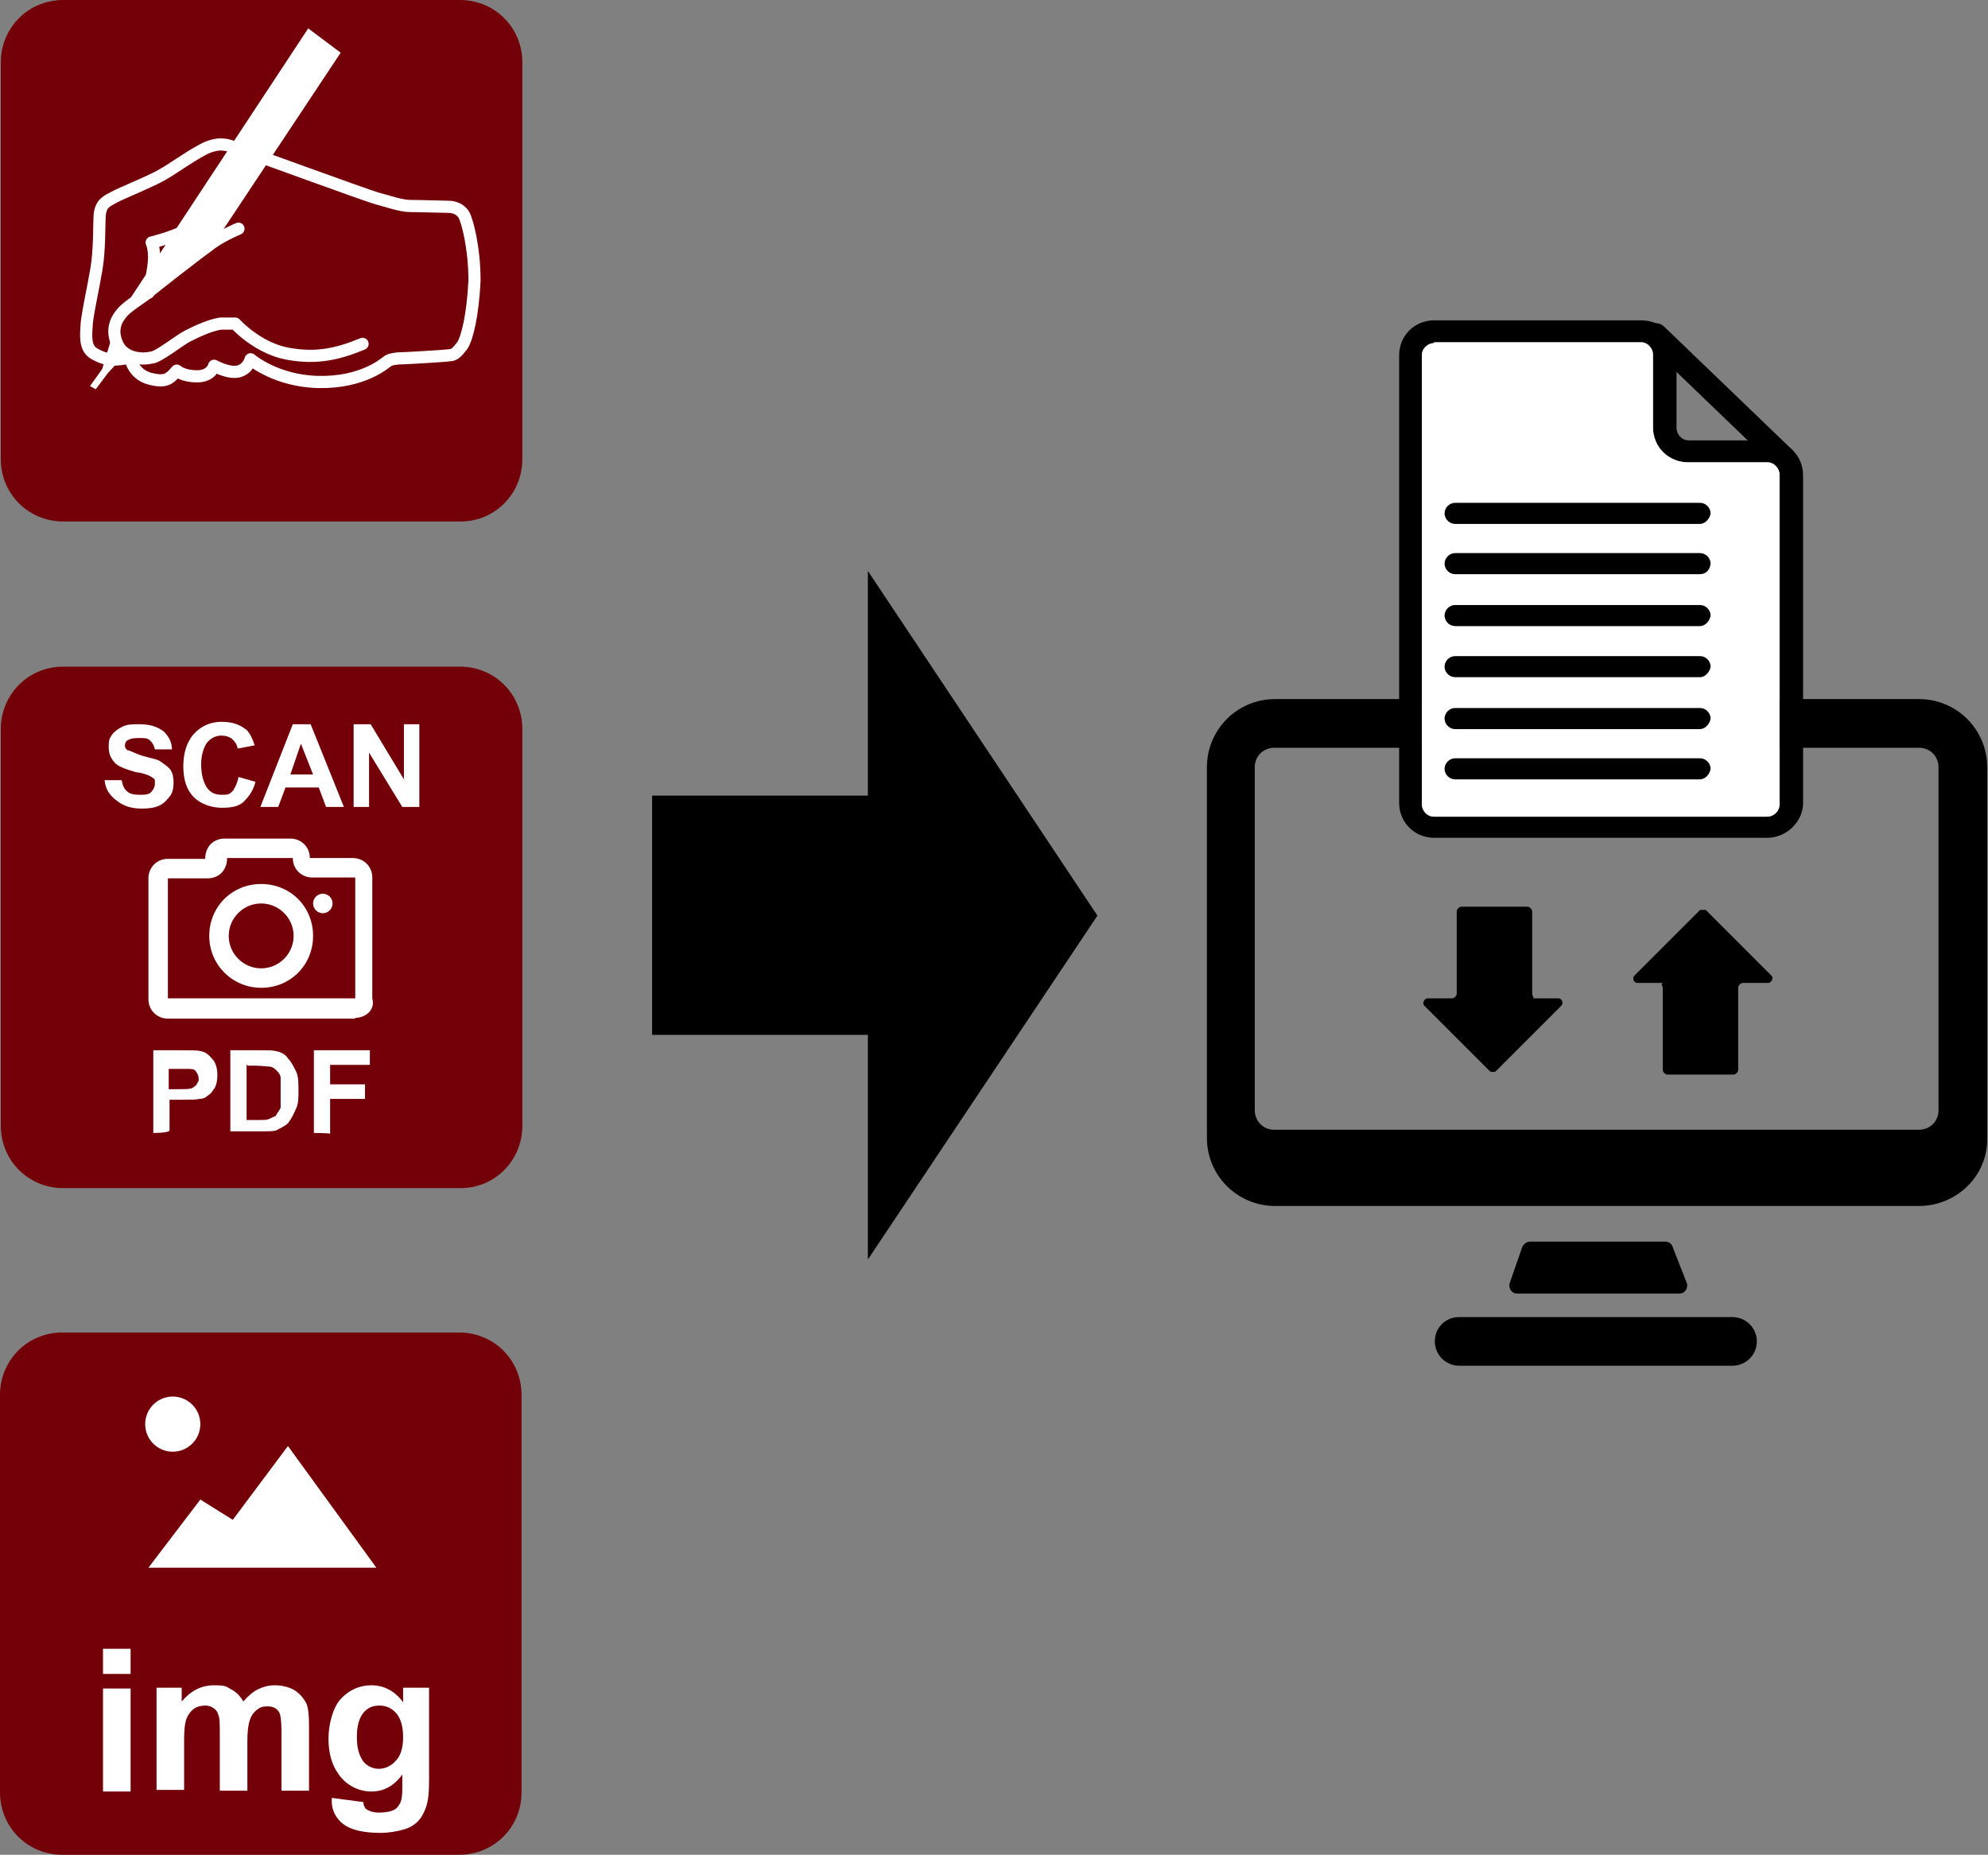 <?xml version="1.0" encoding="UTF-8"?>
<svg xmlns="http://www.w3.org/2000/svg" version="1.1" viewBox="0 0 245.1 228.7">
  <rect x="0" y="0" width="245.1" height="228.7" fill="#808080" stroke="none"/>
  <defs>
    <style>
      .cls-1 {
        fill: #fff;
      }

      .cls-2 {
        fill: #730009;
      }

      .cls-3 {
        fill: none;
        stroke: #fff;
        stroke-linecap: round;
        stroke-linejoin: round;
        stroke-width: 1.5px;
      }
    </style>
  </defs>
  <!-- Generator: Adobe Illustrator 28.7.3, SVG Export Plug-In . SVG Version: 1.2.0 Build 164)  -->
  <g>
    <g id="_レイヤー_1" data-name="レイヤー_1">
      <g id="_レイヤー_1-2" data-name="レイヤー_1">
        <polygon points="107 98.1 80.4 98.1 80.4 127.6 107 127.6 107 155.3 135.3 112.9 107 70.4 107 98.1"/>
      </g>
      <path class="cls-2" d="M56.6,228.7H7.7c-4.3,0-7.7-3.4-7.7-7.7v-49c0-4.3,3.4-7.7,7.7-7.7h48.9c4.3,0,7.7,3.4,7.7,7.7v49c0,4.3-3.4,7.7-7.7,7.7Z"/>
      <g>
        <circle class="cls-1" cx="21.3" cy="175.6" r="3.4"/>
        <polygon class="cls-1" points="18.3 193.3 46.4 193.3 35.5 178.3 28.7 187.4 24.7 184.9 18.3 193.3"/>
      </g>
      <g>
        <path class="cls-2" d="M56.8,146.5H7.8c-4.3,0-7.7-3.4-7.7-7.7v-48.9c0-4.3,3.4-7.7,7.7-7.7h48.9c4.3,0,7.7,3.4,7.7,7.7v48.9c0,4.3-3.4,7.7-7.6,7.7Z"/>
        <g>
          <path class="cls-1" d="M18.9,139.7v-10.2h3.3c1.2,0,2.1,0,2.5.1.6.1,1,.4,1.5,1,.4.4.6,1.2.6,1.9s-.1,1.2-.3,1.6c-.3.4-.4.7-.9,1-.3.3-.7.4-1,.4-.4.1-1.2.1-2.1.1h-1.6v3.8c-.1.3-2,.3-2,.3ZM20.8,131.3v3h1.2c.7,0,1.3,0,1.6-.1s.4-.3.6-.4c.1-.3.3-.4.3-.7s-.1-.7-.3-.9c-.1-.3-.4-.4-.9-.4h-2.5s0-.5,0-.5Z"/>
          <path class="cls-1" d="M28.4,129.5h3.7c.9,0,1.5,0,1.9.1.6.1,1.2.4,1.5.9.4.4.7,1,1,1.6s.3,1.5.3,2.4,0,1.6-.3,2.2c-.3.7-.6,1.3-1,1.8-.3.3-.9.6-1.5.9-.4.1-1,.1-1.8.1h-3.8s0-10,0-10ZM30.4,131.3v6.8h1.5c.6,0,1,0,1.2-.1.3-.1.6-.3.9-.4,0-.1.4-.6.6-1,0-.4,0-1,0-1.9s0-1.3,0-1.8c0-.4-.3-.7-.6-1s-.6-.4-.9-.4-.9-.1-1.6-.1h-1c0-.1,0-.1,0-.1Z"/>
          <path class="cls-1" d="M38.7,139.7v-10.2h6.9v1.8h-4.9v2.4h4.3v1.8h-4.3v4.3c0-.1-2-.1-2-.1Z"/>
        </g>
        <g>
          <path class="cls-1" d="M12.9,96.2h2.1c.1.6.3,1.1.7,1.4.3.3.9.4,1.5.4s1.2,0,1.5-.4.4-.6.4-1,0-.4-.1-.6c-.1,0-.4-.3-.7-.4s-.7-.3-1.6-.4c-1-.3-1.9-.6-2.4-1-.6-.6-.9-1.2-.9-2.1s.1-1,.4-1.5c.3-.4.7-.7,1.3-1s1.2-.3,2.1-.3c1.3,0,2.2.3,3,.9.6.6,1,1.3,1,2.2h-2.1c-.1-.5-.3-.8-.6-1.1-.3-.3-.7-.3-1.3-.3s-1,0-1.5.3c-.1,0-.3.3-.3.6s.1.4.3.6c.3,0,.9.4,1.9.7,1,.3,1.8.4,2.2.7.4.3.9.6,1.2,1,.3.4.4,1,.4,1.6s-.1,1.2-.4,1.6-.7.9-1.3,1.2c-.6.3-1.3.4-2.2.4-1.3,0-2.2-.3-3-.9-1-.7-1.5-1.5-1.6-2.6Z"/>
          <path class="cls-1" d="M29.4,95.8l2.1.6c-.3,1.2-.9,1.9-1.5,2.5-.7.6-1.6.7-2.7.7s-2.5-.4-3.4-1.3-1.3-2.2-1.3-3.8.4-3,1.3-4,2.1-1.5,3.4-1.5,2.2.3,3.1,1c.4.4.7,1,1,1.9l-2.1.4c-.1-.6-.4-.9-.7-1.2-.4-.3-.9-.4-1.3-.4-.7,0-1.3.3-1.8.9-.4.6-.7,1.5-.7,2.7s.3,2.2.7,2.8c.4.6,1,.9,1.8.9s1,0,1.5-.6c.2-.4.5-.9.6-1.6Z"/>
          <path class="cls-1" d="M42.4,99.5h-2.2l-.9-2.4h-4.1l-.9,2.4h-2.2l4-10.2h2.2l4.1,10.2ZM38.6,95.5l-1.5-3.8-1.3,3.8h2.8Z"/>
          <path class="cls-1" d="M43.6,99.5v-10.2h2.1l4.1,6.8v-6.8h1.9v10.2h-2.1l-4.1-6.7v6.7h-1.9Z"/>
        </g>
        <g>
          <path class="cls-1" d="M43.8,125.6h-23.1c-1.3,0-2.4-1-2.4-2.4v-14.9c0-1.3,1-2.4,2.4-2.4h4.6c0-1.5,1-2.5,2.4-2.5h8.1c1.3,0,2.4,1,2.4,2.4h0c0,0,5.3,0,5.3,0,1.3,0,2.4,1,2.4,2.4v14.9c.4,1.4-.8,2.4-2.1,2.4ZM20.7,108.2s0,.1,0,0v14.9h23.1v-14.9h-5.3c-1.3,0-2.4-1-2.4-2.4h0c0,0-8.1,0-8.1,0h0c0,1.5-1,2.5-2.4,2.5h-4.9Z"/>
          <path class="cls-1" d="M32.2,121.8c-3.5,0-6.4-2.8-6.4-6.4s2.8-6.4,6.4-6.4,6.4,2.8,6.4,6.4c0,3.6-2.8,6.4-6.4,6.4ZM32.2,111.4c-2.2,0-4,1.8-4,4s1.8,4,4,4,4-1.8,4-4-1.8-4-4-4Z"/>
          <circle class="cls-1" cx="39.8" cy="111.4" r="1.2"/>
        </g>
      </g>
      <path d="M236.6,148.7h-79.4c-4.6,0-8.4-3.7-8.4-8.4v-45.7c0-4.6,3.7-8.4,8.4-8.4h79.4c4.6,0,8.4,3.7,8.4,8.4v45.7c.1,4.7-3.8,8.4-8.4,8.4ZM157.1,92.2c-1.3,0-2.4,1-2.4,2.4v42.3c0,1.3,1,2.4,2.4,2.4h79.5c1.3,0,2.4-1,2.4-2.4v-42.3c0-1.3-1-2.4-2.4-2.4h-79.5Z"/>
      <path d="M187.7,153.7l-1.6,4.6c-.1.6.3,1.2.9,1.2h20.1c.6,0,1-.6.9-1.2l-1.8-4.6c-.1-.3-.4-.6-.9-.6h-16.7c-.4,0-.7.3-.9.6Z"/>
      <path d="M188.9,122.5v-10.1c0-.3-.3-.6-.6-.6h-8.1c-.3,0-.6.3-.6.6v10.1c0,.3-.3.6-.6.6h-3c-.4,0-.7.6-.4.9l8.1,8.1c.1.1.6.1.7,0l8.1-8.1c.3-.3.1-.9-.4-.9h-3.1c.2,0-.1-.3-.1-.6Z"/>
      <path d="M205,121.8v10.1c0,.3.3.6.6.6h8.1c.3,0,.6-.3.6-.6v-10.1c0-.3.3-.6.6-.6h3.1c.4,0,.7-.6.4-.9l-8.1-8.1c-.1,0-.6,0-.7,0l-8.1,8.1c-.3.3-.1.9.4.9h3.1c-.3.2,0,.3,0,.6Z"/>
      <path d="M213.6,168.4h-33.7c-1.6,0-3-1.3-3-3s1.3-3,3-3h33.7c1.6,0,3,1.3,3,3s-1.4,3-3,3Z"/>
      <g>
        <path d="M217.9,103.3h-41.1c-2.4,0-4.3-1.9-4.3-4.3v-55.2c0-2.4,1.9-4.3,4.3-4.3h25.6c2.4,0,4.3,1.9,4.3,4.3v9c0,.7.6,1.5,1.5,1.5h9.8c2.4,0,4.3,1.9,4.3,4.3v40.6c-.1,2.2-2.1,4.1-4.4,4.1ZM176.8,42.3c-.7,0-1.5.6-1.5,1.5v55.4c0,.7.6,1.5,1.5,1.5h41.1c.7,0,1.5-.6,1.5-1.5v-40.7c0-.7-.6-1.5-1.5-1.5h-9.8c-2.4,0-4.3-1.9-4.3-4.3v-9c0-.7-.6-1.5-1.5-1.5h-25.5Z"/>
        <path d="M219.8,57.9c-.3,0-.7,0-1-.4l-15.7-15.1c-.6-.6-.6-1.5,0-2.1s1.5-.6,2.1,0l15.7,15.1c.6.6.6,1.5,0,2.1-.2.3-.7.4-1.1.4Z"/>
        <path class="cls-1" d="M176.8,42.3c-.7,0-1.5.6-1.5,1.5v55.4c0,.7.6,1.5,1.5,1.5h41.1c.7,0,1.5-.6,1.5-1.5v-40.7c0-.7-.6-1.5-1.5-1.5h-9.8c-2.4,0-4.3-1.9-4.3-4.3v-9c0-.7-.6-1.5-1.5-1.5h-25.5Z"/>
        <path d="M209.6,64.6h-30.2c-.7,0-1.3-.6-1.3-1.3s.6-1.3,1.3-1.3h30.2c.7,0,1.3.6,1.3,1.3-.1.7-.7,1.3-1.3,1.3Z"/>
        <path d="M209.6,70.8h-30.2c-.7,0-1.3-.6-1.3-1.3s.6-1.3,1.3-1.3h30.2c.7,0,1.3.6,1.3,1.3-.1.9-.7,1.3-1.3,1.3Z"/>
        <path d="M209.6,77.2h-30.2c-.7,0-1.3-.6-1.3-1.3s.6-1.3,1.3-1.3h30.2c.7,0,1.3.6,1.3,1.3-.1.7-.7,1.3-1.3,1.3Z"/>
        <path d="M209.6,83.5h-30.2c-.7,0-1.3-.6-1.3-1.3s.6-1.3,1.3-1.3h30.2c.7,0,1.3.6,1.3,1.3-.1.7-.7,1.3-1.3,1.3Z"/>
        <path d="M209.6,89.9h-30.2c-.7,0-1.3-.6-1.3-1.3s.6-1.3,1.3-1.3h30.2c.7,0,1.3.6,1.3,1.3-.1.7-.7,1.3-1.3,1.3Z"/>
        <path d="M209.6,96.1h-30.2c-.7,0-1.3-.6-1.3-1.3s.6-1.3,1.3-1.3h30.2c.7,0,1.3.6,1.3,1.3-.1.7-.7,1.3-1.3,1.3Z"/>
      </g>
      <g>
        <path class="cls-2" d="M56.8,64.3H7.8c-4.3,0-7.7-3.4-7.7-7.7V7.7C.1,3.4,3.5,0,7.8,0h48.9C61,0,64.4,3.4,64.4,7.7v48.9c0,4.3-3.4,7.7-7.6,7.7Z"/>
        <path class="cls-3" d="M16.1,44.3s.4,1.9,2.4,2.4,2.4,0,3.3-1c0,0,.7.7,2.5.7,1.8,0,2.1-1.3,2.1-1.3,0,0,1.8,1,3,.7s1.5-1.5,1.5-1.5c0,0,3.1,2.7,8.4,2.8s8-2.2,8.4-2.5c.4-.3.7-.3,1.3-.4.6,0,5.9-.3,6.4-.4.6,0,.9-.3,1.6-1.2.6-.9,1.3-3.8,1.5-8,0-4.1-.9-7.4-1.3-8.1-.4-.7-1.2-1-1.9-1s-3.5-.1-4.7-.1-2.8-.6-4-.9-17.3-6.2-17.9-6.4-1.8-.7-3.8.4-3.4,2.2-5,3.1-4.9,2.2-5.8,2.7-1.6.7-1.8,2.1c-.1,1.3,0,4.3-.4,6.7-.4,2.4-1,5-1.2,6.7-.1,1.5-.3,3.1.9,3.8s2.2.9,3.8.6h.6c0,0,.1.1.1.1Z"/>
        <path class="cls-3" d="M18.3,36.1s.7-3,.7-4.3-.3-1.9-.3-1.9c0,0,3.7-.9,4.7-1.9"/>
        <polyline class="cls-1" points="15.5 43.6 13.3 46 11.8 48 11.1 47.6 12.6 45.5 13.9 41.2"/>
        <polyline class="cls-1" points="15.2 38.1 38 3.5 42 6.5 26.6 29.7"/>
        <path class="cls-3" d="M29.4,28.2s-2.4,1-3.7,2.1c-1.3.9-6.8,5.2-7.5,5.8-.7.6-2.4,1.6-3.1,2.4s-1.5,2.1-.6,4,3.4,1.8,4.1,1.6c.9,0,3.4-2.1,4.6-2.7,1.2-.6,2.7-1.3,4-1.5,1.3,0,1.8,0,1.8,0,0,0,2.7,3,6.4,3.7,3.7.7,6.4,0,9.3-1.2"/>
      </g>
      <g>
        <path class="cls-1" d="M12.7,206.4v-3.1h3.4v3.1h-3.4ZM12.7,220.9v-12.7h3.4v12.7h-3.4Z"/>
        <path class="cls-1" d="M19.3,208.1h3.1v1.7c1.1-1.3,2.4-2,4-2s1.5.2,2.1.5c.6.3,1.1.8,1.5,1.5.6-.7,1.2-1.2,1.8-1.5.6-.3,1.3-.5,2.1-.5s1.7.2,2.4.6c.6.4,1.1.9,1.5,1.7.2.5.3,1.4.3,2.6v8.1h-3.4v-7.3c0-1.3-.1-2.1-.3-2.4-.3-.5-.8-.7-1.4-.7s-.9.1-1.3.4c-.4.3-.7.7-.9,1.3-.2.6-.3,1.4-.3,2.6v6.1h-3.4v-7c0-1.2,0-2-.2-2.4-.1-.4-.3-.6-.6-.8-.3-.2-.6-.3-1-.3s-1,.1-1.4.4c-.4.3-.7.7-.9,1.2-.2.5-.3,1.4-.3,2.6v6.2h-3.4v-12.7Z"/>
        <path class="cls-1" d="M41,221.7l3.8.5c0,.4.2.8.4.9.3.2.8.4,1.5.4s1.5-.1,2-.4c.3-.2.5-.5.7-.9.1-.3.2-.8.2-1.5v-1.9c-1,1.4-2.3,2.1-3.8,2.1s-3.1-.7-4.1-2.2c-.8-1.1-1.2-2.6-1.2-4.3s.5-3.8,1.5-4.9c1-1.1,2.3-1.7,3.8-1.7s2.9.7,3.9,2.1v-1.8h3.2v11.4c0,1.5-.1,2.6-.4,3.4s-.6,1.3-1,1.7c-.4.4-1,.8-1.8,1-.7.2-1.7.4-2.8.4-2.2,0-3.7-.4-4.6-1.1-.9-.7-1.4-1.7-1.4-2.8s0-.2,0-.4ZM44,214.2c0,1.4.3,2.3.8,3,.5.6,1.2.9,1.9.9s1.5-.3,2.1-1c.6-.6.9-1.6.9-2.9s-.3-2.3-.8-2.9c-.5-.6-1.2-1-2.1-1s-1.5.3-2,.9c-.5.6-.8,1.6-.8,2.9Z"/>
      </g>
    </g>
  </g>
</svg>